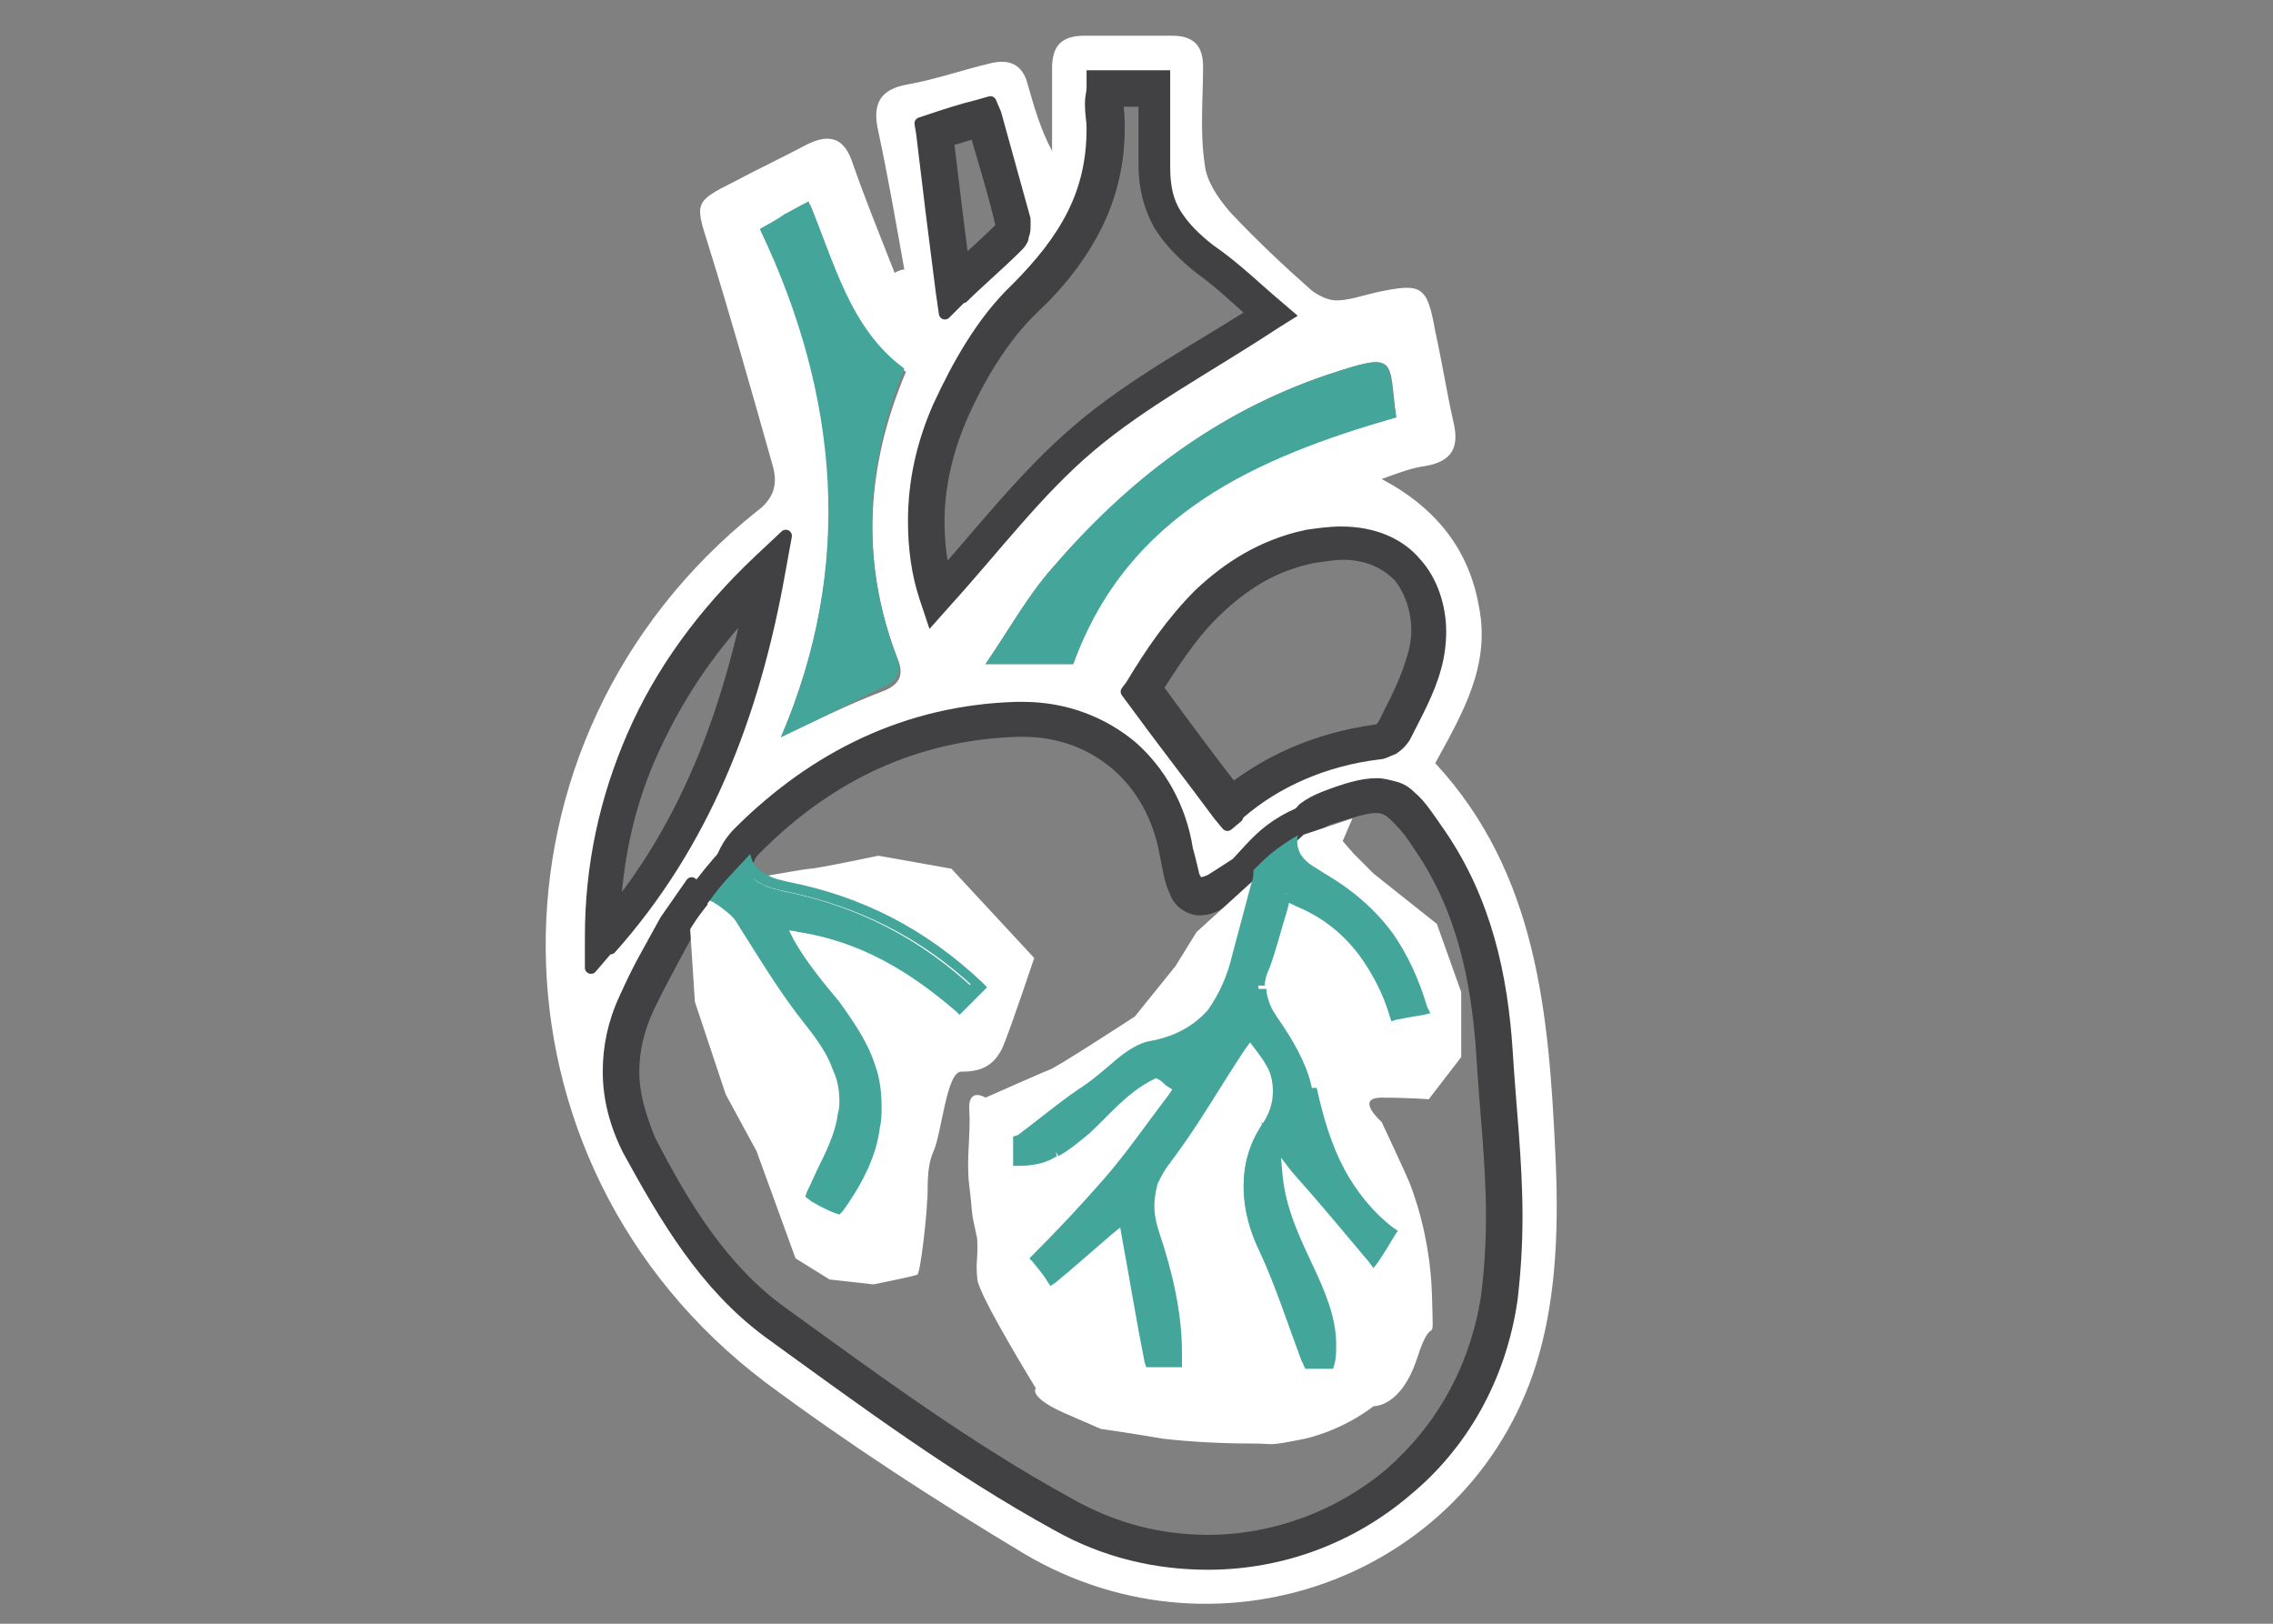 <?xml version="1.0" encoding="utf-8"?>
<!-- Generator: Adobe Illustrator 27.9.5, SVG Export Plug-In . SVG Version: 9.03 Build 54986)  -->
<svg version="1.1" id="Layer_1" xmlns="http://www.w3.org/2000/svg" xmlns:xlink="http://www.w3.org/1999/xlink" x="0px" y="0px"
	 viewBox="0 0 140 100" style="enable-background:new 0 0 140 100;" xml:space="preserve">
<rect x="0" y="0" width="140" height="100" fill="#808080" stroke="none"/>
<style type="text/css">
	.st0{fill:#FFFFFF;}
	.st1{fill:#414042;stroke:#414042;stroke-width:0.75;stroke-linejoin:round;stroke-miterlimit:10;}
	.st2{fill:#414042;stroke:#414042;stroke-width:0.75;stroke-miterlimit:10;}
	.st3{fill:#44A69B;}
	.st4{fill:#43A69B;}
	.st5{fill:#414042;}
</style>
<g>
	<path class="st0" d="M55.7,16.6c-0.5-2.8-1-5.7-1.6-8.5c-0.4-1.7,0.1-2.6,1.8-2.9s3.4-0.9,5.1-1.3c1.2-0.3,2,0.1,2.3,1.3
		c0.4,1.4,0.8,2.8,1.5,4.1c0-1.7,0-3.4,0-5.1c0-1.4,0.6-2,2-2c1.8,0,3.6,0,5.4,0c1.3,0,1.9,0.6,1.9,1.9c0,2-0.2,4,0.1,6
		c0.1,1.1,0.9,2.2,1.6,3c1.6,1.7,3.3,3.3,5,4.8c0.4,0.3,1,0.6,1.5,0.6c0.8,0,1.6-0.3,2.5-0.5c2.8-0.6,3.1-0.4,3.6,2.4
		c0.4,1.8,0.7,3.7,1.1,5.5c0.4,1.6,0,2.5-1.7,2.8c-0.8,0.1-1.6,0.4-2.7,0.8c3.4,1.8,5.4,4.4,6,7.9c0.7,3.6-1,6.5-2.7,9.6
		c6.3,6.8,7,15.5,7.4,24.1c0.2,4.1,0.1,8.4-1,12.3C91,96.9,75.3,102.9,63.1,95.7c-5.5-3.3-10.9-6.8-16-10.6
		c-17.8-13.5-18-39.6-0.5-53.6c1.1-0.8,1.3-1.7,1-2.8c-1.3-4.6-2.6-9.2-4-13.7c-0.8-2.5-0.8-2.6,1.6-3.8c1.5-0.8,3-1.5,4.5-2.3
		c1.4-0.7,2.3-0.4,2.8,1.1c0.8,2.3,1.7,4.5,2.6,6.8C55.3,16.7,55.5,16.6,55.7,16.6z M78.7,73.9c0.5,4.4,4.3,7.7,3.1,12.2
		c-0.9,0-1.9,0-2.2,0c-1-2.6-1.7-5-2.8-7.2c-1.3-2.9-1.6-5.7,0.1-8.3c1.2-1.8,0.6-3-0.4-4.3c-1.6,2.4-3,4.9-4.7,7.2
		c-1,1.3-1.1,2.4-0.6,3.8c1,2.8,1.6,5.8,1.4,8.8c-1.1,0-2.1,0-2.8,0c-0.5-2.8-1-5.4-1.5-8.3c-1.6,1.4-2.7,2.4-4,3.5
		c-0.7-0.9-1.3-1.7-1.7-2.3c1.7-1.8,3.3-3.4,4.8-5.1c1.4-1.7,2.7-3.5,4-5.2c-0.2-0.1-0.3-0.3-0.5-0.4c-3,1.7-4.6,5.8-9,5.4
		c0-1,0-2,0-2.9c0.1,0.1,0.2,0.2,0.3,0.3c1.2-1,2.5-1.9,3.8-2.8c1.5-1.1,2.9-2.7,4.6-3c3.1-0.5,4-2.5,4.7-5c0.4-1.5,0.9-3,1.2-4.5
		c0.1-0.6,0-1.2,0-1.9c-2.9,1.9-3.3,1.7-3.9-1.5c-0.8-5-4.7-8.3-9.8-8.1c-6.5,0.2-12,2.9-16.6,7.5c-0.5,0.5-1,1.4-0.9,2
		c0.1,1.2,1.1,1.4,2.3,1.4c5,0.3,9.4,1.9,13.6,4.9c-0.7,0.9-1.3,1.7-1.9,2.5c-3.3-2.2-6.6-3.8-10.7-3.8c1,1.3,2.1,2.3,3.2,3.3
		c4.3,4,4.9,8.3,1.9,13.7c-0.9-0.3-1.8-0.6-2.7-1c0.3-0.9,0.5-1.7,0.8-2.5c1.2-3.7,0.7-5.3-2.1-7.9c-1.9-1.8-3.5-3.8-5.2-5.8
		c-0.7-0.8-1.2-1.8-2-2.9c-1.2,2.2-2.3,4.1-3.2,6.1c-1.3,2.9-1.3,5.7,0.2,8.7c2.1,4.2,4.5,8.1,8.3,10.9c5.8,4.2,11.5,8.4,17.7,11.9
		c11.3,6.2,25.1-0.6,26.9-13.3c0.7-4.9,0.1-10.1-0.3-15.1c-0.3-4.6-1.3-9.1-3.9-13c-2.1-3.2-2.7-3.3-6.3-2.1c-1.7,0.6-1.5,2-1.9,3.2
		c-0.3,1.3,0.6,1.6,1.5,2.1c3.5,2,5.8,5,6.7,9.1c-1.1,0.2-2,0.4-3,0.6c-1-3.2-2.6-5.8-5.8-7.2c-0.4,1.3-0.7,2.5-1.1,3.6
		c-0.5,1.1-0.2,1.8,0.5,2.7c0.9,1.3,1.8,2.9,2.2,4.5c0.7,3.5,2,6.7,5.1,8.8c-0.6,0.9-1.2,1.7-2,2.9C82.2,78,80.6,76.1,78.7,73.9z
		 M57.7,36.6c2.9-3.2,5.6-6.9,9-9.7c3.4-2.9,7.4-5,11.5-7.6c-1.2-1-2.5-2.3-4-3.4c-2-1.5-3.2-3.3-3.1-5.9c0-1.5,0-3.1,0-4.6
		c-1.2,0-2,0-3,0c0,0.4-0.1,0.7-0.1,1c0.5,4.8-1.4,8.5-4.9,11.9c-2,1.9-3.5,4.5-4.6,7.1C56.8,29.1,56.5,33,57.7,36.6z M75.8,49.6
		c2.4-2.1,5.5-3.4,9-3.9c0.4-0.1,0.9-0.3,1-0.7c0.7-1.4,1.4-2.8,1.9-4.2c1.1-3.8-0.9-8.6-7-7.3c-5.2,1.2-8,5-10.4,8.9
		C72.3,44.9,74,47.2,75.8,49.6z M48.1,45.4c2.1-1,4.1-2,6.2-2.8c1.1-0.4,1.4-1,1-2c-2.3-5.9-2-11.8,0.5-17.7
		c-3.5-2.6-4.4-6.6-5.9-10.3c-0.6,0.3-1,0.6-1.5,0.8c-0.4,0.2-0.9,0.5-1.5,0.9C51.8,24.4,52.6,34.9,48.1,45.4z M66.1,40.9
		c3.4-9.4,11.3-12.8,19.9-15.2c-0.5-3.6,0.2-4.1-4.3-2.6c-6.8,2.3-12.3,6.6-16.9,11.9c-1.5,1.7-2.6,3.7-4.1,5.9
		C62.8,40.9,64.3,40.9,66.1,40.9z M37.1,57.9C42.7,51.7,45.7,44,47.3,35C40.4,41.7,37,49.2,37.1,57.9z M58.8,17.8
		c0.9-0.9,2.2-2,3.4-3.2c0.2-0.2,0.3-0.6,0.2-0.9c-0.6-2.1-1.2-4.3-1.8-6.5c-1.2,0.3-2.1,0.6-3,0.9C58,11.5,58.4,14.7,58.8,17.8z"/>
	<path class="st1" d="M78.7,73.9l-0.5,0.5c1.9,2.2,3.5,4.1,5.3,6.2l0.6,0.7l0.5-0.8c0.8-1.2,1.3-2,2-2.9L87,77l-0.6-0.4
		c-1.5-1-2.5-2.2-3.2-3.6c-0.8-1.4-1.2-3-1.6-4.7s-1.3-3.4-2.3-4.7c-0.2-0.3-0.4-0.5-0.4-0.7c-0.1-0.2-0.1-0.4-0.1-0.6
		c0-0.2,0-0.4,0.2-0.7c0.5-1.2,0.8-2.4,1.2-3.7l-0.7-0.2L79,58.2c1.5,0.6,2.6,1.5,3.5,2.7c0.9,1.1,1.5,2.5,2,4.1l0.2,0.6l0.6-0.1
		c1-0.2,1.9-0.3,3-0.6l0.7-0.1L88.8,64c-0.5-2.2-1.3-4-2.5-5.6s-2.7-2.9-4.5-4c-0.4-0.2-0.8-0.4-1-0.6c-0.1-0.1-0.1-0.1-0.2-0.2
		c0-0.1-0.1-0.1-0.1-0.2c0-0.1,0-0.2,0-0.3c0.2-0.7,0.2-1.4,0.4-1.8c0.1-0.2,0.2-0.4,0.3-0.5c0.1-0.1,0.4-0.3,0.7-0.4
		c1.3-0.4,2.2-0.7,2.8-0.7c0.2,0,0.4,0,0.6,0.1c0.3,0.1,0.5,0.3,0.9,0.7s0.8,0.9,1.3,1.7c2.6,3.8,3.5,8.2,3.8,12.7
		c0.2,3.4,0.6,6.7,0.6,10c0,1.7-0.1,3.3-0.3,4.9c-0.7,4.6-2.9,8.3-6,11c-3.1,2.6-7.1,4.1-11.2,4.1c-2.9,0-5.8-0.7-8.6-2.3
		c-6.2-3.4-11.9-7.6-17.7-11.8c-3.6-2.6-6-6.5-8.1-10.6c-0.6-1.5-1-2.8-1-4.2c0-1.3,0.3-2.6,0.9-3.9c0.9-1.9,2-3.8,3.2-6.1l-0.6-0.3
		l-0.6,0.4c0.8,1.1,1.3,2.1,2,3c1.7,2,3.3,4,5.2,5.9c0.9,0.9,1.5,1.6,1.9,2.2c0.4,0.7,0.6,1.3,0.6,2.1c0,0.8-0.2,1.7-0.6,2.9
		c-0.3,0.8-0.5,1.6-0.8,2.5L50,75.3l0.6,0.2c0.9,0.3,1.8,0.7,2.7,1l0.6,0.2l0.3-0.5c1.3-2.3,2-4.5,2-6.6c0-1.5-0.3-2.9-1-4.2
		c-0.7-1.3-1.7-2.6-3-3.8c-1.1-1-2.2-2-3.1-3.2l-0.6,0.4v0.7h0.1c3.8,0,7,1.5,10.2,3.7l0.6,0.4l0.4-0.5c0.6-0.8,1.2-1.6,1.9-2.5
		l0.4-0.6l-0.6-0.4c-4.2-3.1-8.9-4.8-14-5.1c-0.6,0-1-0.1-1.3-0.2c-0.1-0.1-0.2-0.1-0.2-0.2c0-0.1,0-0.2-0.1-0.4v-0.1
		c0-0.2,0.1-0.4,0.2-0.7c0.1-0.3,0.3-0.5,0.5-0.7c4.5-4.5,9.8-7,16.1-7.2c0.1,0,0.2,0,0.3,0c2.3,0,4.3,0.8,5.8,2.1s2.6,3.2,3,5.5
		c0.2,1,0.3,1.7,0.6,2.3c0.1,0.3,0.3,0.6,0.6,0.8c0.3,0.2,0.6,0.3,0.9,0.3c0.5,0,0.9-0.2,1.3-0.4c0.5-0.2,1-0.5,1.6-0.9l-0.4-0.6
		h-0.7c0,0.5,0,0.9,0,1.2c0,0.2,0,0.4,0,0.5c-0.3,1.5-0.8,3-1.2,4.5c-0.3,1.2-0.7,2.2-1.3,3c-0.6,0.7-1.4,1.3-2.8,1.5
		c-1,0.2-1.9,0.7-2.7,1.4c-0.8,0.6-1.5,1.3-2.2,1.8c-1.3,0.9-2.5,1.9-3.8,2.9l0.4,0.6l0.5-0.5c-0.1-0.1-0.2-0.2-0.3-0.3L61.1,69v1.8
		c0,1,0,1.9,0,2.9v0.6l0.6,0.1c0.3,0,0.5,0,0.8,0c1.1,0,2-0.3,2.9-0.7c1.2-0.6,2.2-1.6,3.1-2.5s1.8-1.8,2.7-2.3l-0.3-0.6l-0.4,0.6
		c0.2,0.1,0.3,0.3,0.5,0.4l0.4-0.6l-0.6-0.4c-1.3,1.8-2.6,3.6-4,5.2c-1.4,1.7-3.1,3.3-4.8,5.1L61.5,79l0.4,0.5
		c0.5,0.6,1,1.3,1.7,2.3l0.5,0.6l0.6-0.5c1.3-1.1,2.5-2.2,4-3.5l-0.5-0.5L67.5,78c0.5,2.9,1,5.5,1.5,8.3l0.1,0.6h0.6
		c0.7,0,1.7,0,2.8,0h0.7l0.1-0.7c0-0.5,0.1-0.9,0.1-1.4c0-2.7-0.6-5.3-1.5-7.8c-0.2-0.5-0.3-0.9-0.3-1.3c0-0.3,0.1-0.6,0.2-0.9
		s0.3-0.6,0.6-1c1.8-2.3,3.2-4.8,4.7-7.2l-0.6-0.4L76,66.7c0.3,0.4,0.5,0.7,0.7,1s0.2,0.6,0.2,0.9c0,0.4-0.1,0.9-0.5,1.5
		c-0.9,1.4-1.3,2.9-1.3,4.4c0,1.6,0.4,3.1,1.1,4.7c1,2.2,1.8,4.5,2.8,7.2l0.2,0.5h0.5c0.4,0,1.3,0,2.2,0h0.5l0.1-0.5
		c0.2-0.7,0.3-1.4,0.3-2c0-2-0.8-3.8-1.6-5.4c-0.8-1.7-1.6-3.3-1.7-5L78.7,73.9l-0.5,0.5L78.7,73.9L78,74c0.2,2.1,1.1,3.8,1.9,5.5
		s1.4,3.2,1.4,4.8c0,0.5-0.1,1.1-0.2,1.6l0.7,0.2v-0.7c-0.9,0-1.9,0-2.2,0v0.7l0.7-0.3c-1-2.6-1.7-5-2.8-7.3c-0.7-1.4-1-2.8-1-4.1
		c0-1.2,0.3-2.4,1.1-3.6c0.5-0.8,0.8-1.6,0.8-2.3c0-0.6-0.1-1.1-0.4-1.6c-0.2-0.5-0.5-0.9-0.9-1.3l-0.6-0.8L76,65.6
		c-1.6,2.4-3,4.9-4.6,7.1c-0.3,0.4-0.6,0.9-0.8,1.3c-0.2,0.5-0.3,0.9-0.3,1.4c0,0.6,0.1,1.2,0.3,1.8c0.8,2.4,1.4,4.8,1.4,7.3
		c0,0.4,0,0.8,0,1.2l0.7,0.1v-0.7c-1.1,0-2.1,0-2.8,0v0.7l0.7-0.1c-0.5-2.8-1-5.4-1.5-8.3l-0.2-1.2L68,77c-1.6,1.4-2.7,2.4-4,3.5
		l0.5,0.5l0.6-0.4c-0.7-0.9-1.3-1.7-1.7-2.3L62.5,79l0.5,0.5c1.7-1.8,3.3-3.4,4.8-5.1c1.4-1.7,2.7-3.5,4-5.2l0.4-0.6l-0.5-0.4
		c-0.2-0.1-0.3-0.3-0.5-0.4l-0.4-0.3l-0.4,0.2c-1.6,0.9-2.7,2.3-3.9,3.4c-0.6,0.6-1.2,1-1.9,1.4C64,72.8,63.3,73,62.5,73
		c-0.2,0-0.4,0-0.6,0l-0.1,0.7h0.7c0-1,0-2,0-2.9h-0.7l-0.5,0.5c0.1,0.1,0.2,0.2,0.3,0.3l0.4,0.5l0.5-0.4c1.3-1,2.5-1.9,3.7-2.8
		c0.8-0.6,1.5-1.3,2.3-1.8c0.7-0.6,1.4-1,2.1-1.1c1.7-0.3,2.9-1,3.7-2c0.8-1,1.2-2.2,1.6-3.5c0.4-1.5,0.9-3,1.2-4.5
		c0.1-0.3,0.1-0.6,0.1-0.8c0-0.4,0-0.8,0-1.2v-1.3L76,53.3c-0.6,0.4-1.1,0.7-1.4,0.9c-0.4,0.2-0.6,0.2-0.7,0.2h-0.1
		c0,0-0.2-0.2-0.3-0.5c-0.1-0.4-0.2-0.9-0.4-1.6c-0.4-2.6-1.7-4.8-3.4-6.3c-1.8-1.5-4.1-2.4-6.7-2.4c-0.1,0-0.2,0-0.4,0
		c-6.7,0.2-12.4,3-17.1,7.7c-0.3,0.3-0.6,0.7-0.8,1.1c-0.2,0.4-0.4,0.9-0.4,1.3c0,0.1,0,0.1,0,0.2c0,0.4,0.2,0.8,0.4,1.1
		c0.3,0.5,0.8,0.7,1.2,0.8c0.5,0.1,0.9,0.2,1.4,0.2c4.8,0.2,9.1,1.8,13.2,4.8l0.4-0.6l-0.6-0.4c-0.7,0.9-1.3,1.7-1.9,2.5l0.6,0.4
		l0.4-0.6c-3.3-2.3-6.8-3.9-11-3.9h-0.1h-1.4l0.9,1.1c1,1.3,2.2,2.4,3.3,3.4c1.2,1.1,2.1,2.2,2.7,3.4c0.6,1.2,0.9,2.3,0.9,3.6
		c0,1.8-0.6,3.7-1.8,5.8l0.6,0.4l0.2-0.7c-0.9-0.3-1.8-0.6-2.7-1l-0.2,0.7l0.7,0.2c0.3-0.9,0.5-1.7,0.8-2.5c0.4-1.3,0.6-2.3,0.6-3.3
		s-0.3-1.9-0.8-2.8s-1.2-1.7-2.2-2.6c-1.8-1.7-3.4-3.7-5.1-5.7c-0.6-0.7-1.1-1.7-1.9-2.9l-0.3-0.9L41,56.7c-1.2,2.2-1.6,2.8-2.5,4.8
		c-0.7,1.5-1,3-1,4.5c0,1.6,0.4,3.2,1.2,4.8C41,75,43.4,79.1,47.3,82c5.8,4.2,11.6,8.5,17.8,11.9c3,1.7,6.2,2.4,9.3,2.4
		c4.5,0,8.8-1.6,12.2-4.5C90,89,92.4,84.9,93.1,80c0.2-1.7,0.3-3.4,0.3-5.1c0-3.4-0.4-6.8-0.6-10.1c-0.3-4.7-1.3-9.3-4.1-13.4
		c-0.7-1-1.2-1.8-1.8-2.3c-0.3-0.3-0.6-0.5-1-0.6s-0.7-0.2-1.1-0.2c-0.9,0-1.9,0.3-3.2,0.8c-0.5,0.2-0.9,0.4-1.3,0.7
		c-0.5,0.5-0.7,1.1-0.8,1.6c-0.1,0.5-0.2,1-0.3,1.4c-0.1,0.2-0.1,0.4-0.1,0.7s0.1,0.7,0.2,0.9c0.2,0.4,0.5,0.7,0.8,0.8
		c0.3,0.2,0.6,0.3,0.8,0.5c1.7,1,3.1,2.2,4.1,3.6c1,1.4,1.8,3.1,2.2,5.1l0.7-0.1l0.1-0.8c-1.1,0.2-2,0.4-3,0.6l0.1,0.7l0.7-0.2
		c-0.5-1.7-1.2-3.2-2.2-4.5s-2.3-2.4-4-3.1l-0.7-0.3l-0.2,0.8C78.3,58.8,78,60,77.6,61c-0.2,0.4-0.3,0.9-0.3,1.3
		c0,0.4,0.1,0.8,0.2,1.1c0.1,0.4,0.4,0.7,0.6,1c0.9,1.3,1.8,2.8,2.1,4.2c0.4,1.8,0.9,3.5,1.7,5.1c0.8,1.6,2,3,3.7,4.1l0.4-0.6
		l-0.6-0.4c-0.6,0.9-1.2,1.7-2,2.9l0.6,0.4l0.5-0.5c-1.8-2.1-3.4-4-5.3-6.2l-1.5-1.7L78,74L78.7,73.9z"/>
	<path class="st2" d="M57.7,36.6l0.7-0.2c-0.4-1.4-0.6-2.8-0.6-4.3c0-2.1,0.5-4.3,1.4-6.4c1.1-2.5,2.6-5,4.5-6.8
		c1.6-1.5,2.9-3.2,3.8-5s1.4-3.8,1.4-6c0-0.5,0-1-0.1-1.5V6.3c0-0.2,0-0.4,0.1-0.8h-0.7v0.7c1,0,1.9,0,3,0V5.4h-0.7
		c0,0.9,0,1.9,0,2.8c0,0.6,0,1.1,0,1.7c0,0.1,0,0.2,0,0.3c0,1.3,0.3,2.5,0.9,3.6c0.6,1,1.5,1.9,2.5,2.7c1.4,1,2.7,2.3,4,3.4l0.5-0.5
		L78,18.8c-4,2.6-8.1,4.7-11.6,7.7c-3.4,2.9-6.2,6.6-9.1,9.8L57.7,36.6l0.7-0.2L57.7,36.6l0.5,0.5c3-3.3,5.7-6.9,8.9-9.6
		c3.3-2.8,7.3-4.9,11.4-7.6l0.8-0.5l-0.7-0.6c-1.2-1-2.5-2.3-4.1-3.4c-0.9-0.7-1.6-1.4-2.1-2.2s-0.7-1.7-0.7-2.9c0-0.1,0-0.1,0-0.2
		c0-0.6,0-1.2,0-1.8c0-1,0-1.9,0-2.8V4.7H71c-1.2,0-2,0-3,0h-0.7v0.7c0,0.3-0.1,0.6-0.1,0.9c0,0.1,0,0.2,0,0.2
		c0,0.5,0.1,0.9,0.1,1.4c0,2-0.4,3.7-1.2,5.3c-0.8,1.6-2,3.1-3.5,4.6c-2.1,2-3.6,4.7-4.8,7.3c-1,2.3-1.5,4.6-1.5,7
		c0,1.6,0.2,3.2,0.7,4.7l0.4,1.2l0.8-0.9L57.7,36.6z"/>
	<path class="st1" d="M75.8,49.6l0.6-0.4c-1.8-2.3-3.5-4.6-5.4-7.2l-0.6,0.4l0.6,0.4c1.2-1.9,2.4-3.8,4-5.3s3.4-2.7,5.9-3.2
		c0.7-0.1,1.3-0.2,1.8-0.2c1.6,0,2.7,0.6,3.5,1.4c0.7,0.9,1.1,2.1,1.1,3.3c0,0.6-0.1,1.2-0.3,1.8c-0.4,1.4-1.1,2.7-1.8,4.1l0,0l0,0
		l0,0l0,0l0,0c0,0-0.1,0.1-0.2,0.2C84.9,45,84.8,45,84.7,45c-3.6,0.5-6.8,1.9-9.4,4.1L75.8,49.6l0.6-0.4L75.8,49.6l0.5,0.5
		c2.3-2,5.3-3.3,8.6-3.7c0.3,0,0.6-0.2,0.9-0.3c0.3-0.2,0.5-0.4,0.7-0.7c0.7-1.4,1.5-2.8,1.9-4.3c0.2-0.7,0.3-1.5,0.3-2.2
		c0-1.5-0.5-3.1-1.5-4.2c-1-1.2-2.6-1.9-4.6-1.9c-0.7,0-1.4,0.1-2.1,0.2c-2.8,0.6-4.9,2-6.6,3.6c-1.7,1.7-3,3.6-4.2,5.6l-0.3,0.4
		l0.3,0.4c1.9,2.6,3.7,4.9,5.4,7.2l0.5,0.6l0.6-0.5L75.8,49.6z"/>
	<path class="st3" d="M48.1,45.4c4.5-10.5,3.6-21-1.3-31.3c0.7-0.4,1.1-0.6,1.5-0.9c0.4-0.2,0.9-0.5,1.5-0.8
		c1.6,3.7,2.5,7.8,5.9,10.3c-2.4,5.9-2.7,11.8-0.5,17.7c0.4,1,0.1,1.6-1,2C52.2,43.4,50.2,44.4,48.1,45.4z"/>
	<path class="st3" d="M66.1,40.9c-1.8,0-3.3,0-5.4,0c1.5-2.2,2.6-4.2,4.1-5.9c4.6-5.4,10.1-9.6,16.9-11.9c4.5-1.5,3.7-1,4.3,2.6
		C77.4,28.2,69.5,31.6,66.1,40.9z"/>
	<path class="st1" d="M37.1,57.9h0.7v-0.1c0-4.2,0.8-8.2,2.5-11.8c1.7-3.7,4.1-7.1,7.5-10.3l-0.5-0.5l-0.7-0.1
		c-1.6,8.8-4.5,16.4-10,22.5L37.1,57.9h0.7H37.1l0.5,0.5C43.3,52,46.4,44.2,48,35.2l0.4-2.2l-1.6,1.5c-3.5,3.3-6.1,6.9-7.8,10.8
		s-2.6,8-2.6,12.4v0.1v1.8l1.2-1.4L37.1,57.9z"/>
	<path class="st1" d="M58.8,17.8l0.7-0.1c-0.4-3.1-0.8-6.3-1.2-9.7l-0.7,0.1l0.2,0.7c0.8-0.2,1.8-0.5,3-0.9l-0.2-0.7l-0.7,0.2
		c0.6,2.2,1.3,4.3,1.8,6.5h0.1h-0.1l0,0h0.1h-0.1l0,0v0.2l0,0l0.2,0.1L61.7,14l0,0l0.2,0.1L61.7,14c-1.2,1.2-2.5,2.3-3.4,3.2
		L58.8,17.8l0.7-0.1L58.8,17.8l0.5,0.5c0.9-0.9,2.2-2,3.4-3.2c0.2-0.2,0.3-0.4,0.3-0.6c0.1-0.2,0.1-0.4,0.1-0.6c0-0.1,0-0.3,0-0.4
		c-0.6-2.2-1.2-4.3-1.8-6.5L61,6.3l-0.7,0.2c-1.2,0.3-2.1,0.6-3,0.9l-0.6,0.2l0.1,0.6c0.4,3.4,0.8,6.6,1.2,9.7l0.2,1.4l1-1
		L58.8,17.8z"/>
	<path class="st0" d="M44.6,54.4l-2.1,2.7l0.3,4.6l1.9,5.7l1.9,3.5l2.4,6.6l2.1,1.3l2.7,0.3c0,0,2.5-0.5,2.7-0.6s0.6-3.8,0.6-4.5
		c0.1-0.6-0.1-2,0.4-3.1s0.8-4.9,1.7-4.9c1,0,2-0.2,2.6-1.6c0.6-1.5,1.9-5.4,1.9-5.4l-5.1-5.5l-4.5-0.8c0,0-3.8,0.8-4.2,0.8
		C49.6,53.5,44.6,54.4,44.6,54.4z"/>
	<path class="st0" d="M73.7,57.4l-1.3,2.1l-2.5,3.1c0,0-4.9,3.2-5.3,3.3c-0.3,0.1-3.9,1.7-3.9,1.7s-1.1-0.7-1,0.8s-0.2,3,0,4.6
		c0.2,1.6,0.1,1.5,0.3,2.4c0.2,1,0.2,0.7,0.2,1.5s-0.1,0.9,0,1.9s3.6,6.7,3.6,6.7S63.3,86,65.5,87c2.3,1,2.3,1,2.3,1
		s2.1,0.3,3.8,0.6c1.7,0.2,3.7,0.3,5.4,0.3s0.9,0.2,3.4-0.3c2.5-0.6,4.2-2,4.2-2s1.7,0.1,2.7-3s1-0.1,0.9-3.8s-1.2-6.5-1.4-7
		c-0.2-0.5-1.7-3.7-1.7-3.7s-1.7-1.5,0-1.5c1.7,0,2.9,0.1,2.9,0.1l2-2.6v-4l-1.5-4.2l-3.9-3.1l-1.2-1.2l-0.7-0.8l0.6-1.4l-3,1"/>
	<path class="st4" d="M77.5,60.6L77.5,60.6c0,0.4,0.1,0.8,0.2,1.2c0.1,0.3,0.3,0.7,0.6,1c0.9,1.3,1.8,2.8,2.1,4.2l0,0
		c0.4,1.8,0.9,3.5,1.7,5.1c0.7,1.4,1.7,2.7,3.1,3.7c-0.3,0.5-0.7,1-1,1.6c-1.6-1.8-3-3.5-4.7-5.5L78,70.2l0.2,2.3
		c0.2,2.1,1.1,3.8,1.9,5.5s1.4,3.2,1.4,4.8c0,0.4,0,0.7-0.1,1.1h-1.2c-0.9-2.4-1.6-4.6-2.6-6.8c-0.7-1.4-1-2.8-1-4.1
		c0-1.2,0.3-2.4,1.1-3.6c0.5-0.8,0.8-1.6,0.8-2.3c0-0.6-0.1-1.1-0.4-1.6c-0.2-0.5-0.5-0.9-0.9-1.3l-0.6-0.8l-0.5,0.8
		c-1.6,2.4-3,4.9-4.6,7.1l0,0c-0.3,0.4-0.6,0.9-0.8,1.3c-0.2,0.4-0.3,0.9-0.3,1.4c0,0.6,0.1,1.2,0.3,1.8c0.8,2.4,1.4,4.8,1.4,7.3
		c0,0.2,0,0.4,0,0.6h-1.5c-0.5-2.6-0.9-5-1.4-7.7L69,74.9l-0.9,0.8c-1.3,1.2-2.4,2.1-3.5,3c-0.3-0.4-0.6-0.8-0.9-1.2
		c1.5-1.6,3-3.1,4.4-4.7c1.4-1.7,2.7-3.5,4-5.3l0.4-0.5L72,66.6c-0.2-0.1-0.3-0.3-0.5-0.4L71.2,66l-0.4,0.2
		c-1.6,0.9-2.7,2.3-3.9,3.4c-0.6,0.6-1.2,1-1.9,1.4c-0.6,0.3-1.3,0.5-2.2,0.5v-1.3l0,0c1.3-1,2.5-1.9,3.7-2.8
		c0.8-0.6,1.5-1.3,2.3-1.8c0.7-0.6,1.4-1,2.1-1.1c1.7-0.3,2.9-1,3.7-2c0.8-1,1.2-2.2,1.6-3.5c0.4-1.5,0.9-3,1.2-4.5
		c0.1-0.3,0.1-0.6,0.1-0.8c0-0.3,0-0.6,0-0.9l2.2-1.8c0,0.1,0,0.2-0.1,0.3c-0.1,0.2-0.1,0.4-0.1,0.7s0.1,0.7,0.2,0.9
		c0.2,0.4,0.5,0.7,0.8,0.8c0.3,0.2,0.6,0.3,0.8,0.5c1.7,1,3.1,2.1,4.1,3.6c0.9,1.3,1.6,2.7,2,4.4c-0.6,0.1-1.1,0.2-1.7,0.3
		c-0.5-1.4-1.1-2.8-2-3.9c-1-1.3-2.3-2.4-4-3.1L79.2,55L79,55.8c-0.4,1.3-0.7,2.5-1.1,3.5C77.6,59.8,77.5,60.2,77.5,60.6z"/>
	<path class="st3" d="M77.5,60.6h-0.4l0,0H77.5h-0.4v0.1c0,0.4,0.1,0.9,0.3,1.2c0.2,0.4,0.4,0.7,0.6,1.1l0,0c0.9,1.3,1.7,2.7,2,4.1
		l0.3-0.1h-0.4l0,0l0,0l0,0c0.4,1.8,0.9,3.6,1.8,5.2c0.8,1.4,1.8,2.7,3.2,3.8l0.2-0.3L85,75.6c-0.3,0.5-0.7,1-1,1.6l0.3,0.2l0.3-0.2
		c-1.6-1.8-3-3.5-4.7-5.5l0,0l-2.2-2.6l0.3,3.4l0,0c0.2,2.1,1.1,3.9,1.9,5.6l0,0c0.8,1.7,1.4,3.2,1.4,4.7l0,0l0,0
		c0,0.4,0,0.7-0.1,1.1l0.3,0.1v-0.4h-1.2V84l0.3-0.1C79.7,81.4,79,79.1,78,77l0,0c-0.6-1.4-1-2.7-1-3.9c0-1.2,0.3-2.3,1-3.4
		c0.5-0.8,0.8-1.7,0.8-2.5c0-0.6-0.2-1.2-0.4-1.7c-0.2-0.5-0.6-1-0.9-1.4l0,0L76.6,63l-0.8,1.2l0,0c-1.6,2.5-3,4.9-4.6,7.1l-0.1,0.1
		v0.1h0.4l-0.3-0.2c-0.3,0.5-0.6,0.9-0.8,1.4l0,0c-0.2,0.5-0.3,1-0.3,1.5c0,0.6,0.1,1.3,0.4,1.9l0,0l0,0c0.8,2.4,1.4,4.8,1.4,7.2
		c0,0.2,0,0.4,0,0.6h0.4v-0.4h-1.5v0.4l0.4-0.1c-0.5-2.6-0.9-5-1.4-7.7l0,0l-0.3-1.8l-1.4,1.2l0,0c-1.3,1.2-2.4,2.1-3.5,3l0.2,0.3
		l0.3-0.2c-0.3-0.4-0.6-0.8-0.9-1.2l-0.3,0.2l0.3,0.2c1.5-1.6,3-3.1,4.4-4.7c1.5-1.7,2.7-3.5,4-5.3l-0.3-0.2l0.3,0.2L73,67l-0.8-0.7
		l0,0c-0.2-0.1-0.3-0.3-0.5-0.4l0,0l-0.4-0.3l-0.2-0.1l-0.6,0.3l0,0c-1.7,0.9-2.8,2.4-4,3.4l0,0c-0.6,0.5-1.2,1-1.8,1.3l0,0l0,0
		c-0.6,0.3-1.2,0.5-2,0.5v0.4h0.4v-1.3h-0.4l0.2,0.3l0,0l0,0l0,0c1.3-1,2.5-1.9,3.7-2.8l0,0c0.8-0.6,1.6-1.3,2.3-1.8l0,0
		c0.7-0.5,1.4-0.9,1.9-1l0,0c1.7-0.3,3-1.1,3.9-2.1l0,0c0.9-1.1,1.3-2.3,1.7-3.6l0,0c0.4-1.5,0.9-3,1.2-4.5l0,0l0,0
		c0.1-0.3,0.1-0.6,0.1-0.9l0,0l0,0c0-0.3,0-0.6,0-0.9h-0.4l0.2,0.3l2.2-1.8L79.5,51l-0.4-0.1c0,0.1,0,0.2-0.1,0.3l0,0l0,0
		c-0.1,0.3-0.1,0.5-0.1,0.7h0.4h-0.4l0,0c0,0.4,0.1,0.8,0.3,1.1l0,0c0.3,0.5,0.7,0.8,1,1s0.6,0.3,0.8,0.5l0,0l0,0
		c1.7,0.9,3,2.1,4,3.5l0,0c0.9,1.2,1.6,2.6,2,4.3l0.3-0.1l-0.1-0.3c-0.6,0.1-1.1,0.2-1.7,0.3l0.1,0.3l0.3-0.1
		c-0.5-1.5-1.2-2.8-2.1-4l0,0l0,0c-1-1.4-2.4-2.5-4.2-3.2l0,0l-1.1-0.5l-0.4,1.1l0,0c-0.4,1.3-0.7,2.5-1.1,3.5l0,0
		c-0.2,0.5-0.3,0.9-0.3,1.4h0.8h0.4c0-0.3,0.1-0.7,0.3-1.1l0,0c0.4-1.1,0.7-2.3,1.1-3.6l0,0l0.1-0.4l0.4,0.2l0,0
		c1.7,0.7,2.9,1.7,3.9,3l0,0c0.8,1.1,1.5,2.4,1.9,3.8l0.1,0.3l0.3-0.1c0.5-0.1,1.1-0.2,1.7-0.3l0.4-0.1L87.9,62
		c-0.5-1.7-1.2-3.2-2.1-4.5l0,0c-1.1-1.5-2.5-2.7-4.2-3.7l-0.2,0.3l0.2-0.3c-0.3-0.2-0.5-0.3-0.8-0.5s-0.5-0.4-0.7-0.7l0,0
		c-0.1-0.2-0.2-0.5-0.2-0.7l0,0l0,0l0,0c0-0.2,0-0.4,0.1-0.6l-0.3-0.1l0.3,0.1c0-0.1,0.1-0.2,0.1-0.4l0.2-0.9l-3.1,2.5v0.2
		c0,0.3,0,0.6,0,0.9h0.4h-0.4c0,0.2,0,0.5-0.1,0.7l0,0c-0.4,1.5-0.8,3-1.2,4.5l0,0l0,0c-0.3,1.3-0.8,2.4-1.5,3.4l0,0
		c-0.8,0.9-1.9,1.6-3.5,1.9l0,0c-0.7,0.1-1.5,0.6-2.2,1.2l0,0c-0.7,0.6-1.5,1.3-2.3,1.8l0,0c-1.3,0.9-2.5,1.9-3.7,2.8l0.2,0.3
		l-0.2-0.3l0,0L62.4,70v1.8h0.4c0.9,0,1.7-0.2,2.3-0.6L65,70.9l0.2,0.3c0.7-0.4,1.3-0.9,1.9-1.4l0,0c1.2-1.1,2.3-2.5,3.9-3.3l0,0
		l0.2-0.1l0.2,0.1l0,0c0.2,0.1,0.3,0.3,0.5,0.4l0,0l0.3,0.2L72,67.4l0,0l0,0c-1.3,1.7-2.6,3.6-4,5.2s-2.8,3.1-4.4,4.7l-0.2,0.2
		l0.2,0.2c0.3,0.4,0.6,0.7,0.9,1.2l0.2,0.3L65,79c1.1-0.9,2.1-1.8,3.5-3l0.5-0.4l0.1,0.6l0,0l0,0c0.5,2.7,0.9,5.2,1.4,7.7l0.1,0.3
		h2.2v-0.3c0-0.2,0-0.4,0-0.6c0-2.5-0.6-5-1.4-7.4l0,0c-0.2-0.6-0.3-1.1-0.3-1.7c0-0.4,0.1-0.9,0.2-1.3l0,0c0.2-0.4,0.4-0.8,0.7-1.2
		l0.1-0.1v-0.1h-0.4l0.3,0.2c1.7-2.2,3.1-4.7,4.7-7.1l0,0l0.3-0.4l0.3,0.4l0,0l0,0c0.3,0.4,0.6,0.8,0.8,1.2c0.2,0.4,0.3,0.9,0.3,1.4
		c0,0.7-0.2,1.4-0.7,2.1c-0.8,1.2-1.1,2.5-1.1,3.8c0,1.4,0.4,2.8,1.1,4.2l0,0c1,2.1,1.7,4.4,2.6,6.8l0.1,0.2h1.7l0.1-0.3
		c0.1-0.4,0.1-0.8,0.1-1.2l0,0l0,0c0-1.7-0.7-3.3-1.5-5l0,0c-0.8-1.7-1.6-3.4-1.8-5.4l-0.1-1.1l0.7,0.9l0,0c1.7,1.9,3.1,3.6,4.7,5.5
		l0.3,0.4l0.3-0.4c0.4-0.6,0.7-1.1,1-1.6l0.2-0.3l-0.3-0.2c-1.3-1-2.3-2.3-3-3.6c-0.8-1.5-1.3-3.2-1.7-5l-0.7,0h0.4l0,0l0,0l0,0
		c-0.3-1.5-1.2-3-2.1-4.3l0,0l0,0c-0.2-0.3-0.4-0.6-0.5-0.9c-0.1-0.3-0.2-0.6-0.2-0.9l0,0l0,0l0,0h-0.5V60.6z"/>
	<path class="st4" d="M49.2,57l-1.4-0.2l0.7,1.2c0.8,1.5,1.8,2.7,2.8,3.8c1,1.3,1.7,2.5,2.1,3.7c0.4,1.2,0.5,2.4,0.3,3.7
		c-0.2,1.6-1,3.3-2.3,5.1c-0.5-0.2-0.9-0.5-1.4-0.7c0.3-0.6,0.6-1.2,0.8-1.7c0.6-1.2,1-2.2,1.1-3.2s0-1.9-0.4-2.8s-1-1.8-1.8-2.8
		c-1.6-2-2.8-4.2-4.2-6.4c-0.3-0.4-0.7-0.8-1.1-1c-0.1-0.1-0.2-0.1-0.3-0.2l1.8-2l0,0c0.3,0.5,0.7,0.8,1.1,1
		c0.4,0.2,0.9,0.3,1.3,0.4c4.5,0.9,8.4,2.9,11.8,6.1c-0.4,0.4-0.8,0.8-1.2,1.2C56.3,59.5,53.2,57.6,49.2,57L49.2,57z"/>
	<path class="st3" d="M49.2,57v-0.4l-2.1-0.3l1,1.8l0,0c0.8,1.5,1.9,2.7,2.8,3.9l0,0c1,1.3,1.7,2.5,2.1,3.6c0.3,0.8,0.4,1.6,0.4,2.4
		c0,0.4,0,0.7-0.1,1.1c-0.2,1.5-0.9,3.2-2.2,4.9l0.3,0.2l0.2-0.3c-0.5-0.2-0.9-0.5-1.4-0.7L50,73.5l0.3,0.2c0.3-0.6,0.6-1.2,0.8-1.7
		l0,0c0.6-1.2,1-2.3,1.2-3.3l0,0c0-0.3,0.1-0.6,0.1-0.9c0-0.7-0.2-1.5-0.4-2.2l0,0c-0.4-1-1-1.9-1.8-2.9l0,0
		c-1.5-1.9-2.8-4.2-4.2-6.4l0,0l0,0c-0.3-0.5-0.8-0.9-1.2-1.2l0,0l0,0c-0.1-0.1-0.2-0.1-0.4-0.2l-0.2,0.3l0.3,0.2l1.8-2L46,53.2
		l-0.3,0.1l0,0l0,0l0,0c0.3,0.6,0.8,0.9,1.3,1.2l0.1-0.3L47,54.5c0.5,0.2,0.9,0.3,1.4,0.4l0,0c4.4,0.9,8.3,2.8,11.7,6l0.2-0.3
		l-0.2-0.3c-0.4,0.4-0.8,0.8-1.2,1.2l0.3,0.3l0.2-0.3c-2.9-2.5-6-4.5-10-5.1h-0.1l0,0l0,0L49.2,57l-0.1,0.4h0.1
		c3.8,0.6,6.8,2.4,9.7,4.9l0.2,0.2l0.2-0.2c0.4-0.4,0.8-0.8,1.2-1.2l0.3-0.3l-0.3-0.3c-3.5-3.3-7.4-5.3-12-6.2l0,0
		c-0.4-0.1-0.9-0.2-1.2-0.4l0,0l0,0c-0.4-0.2-0.7-0.4-0.9-0.8l-0.3,0.2l0.3-0.1l0,0l-0.2-0.6l-2.6,2.8l0.4,0.2
		c0.1,0.1,0.2,0.1,0.3,0.2l0.2-0.3l-0.2,0.3c0.4,0.3,0.8,0.6,1,0.9l0.3-0.2l-0.3,0.2c1.4,2.2,2.7,4.4,4.3,6.4l0,0
		c0.8,1,1.4,1.9,1.7,2.8l0,0l0,0c0.3,0.6,0.4,1.3,0.4,1.9c0,0.2,0,0.5-0.1,0.8l0,0l0,0c-0.1,0.9-0.5,1.9-1.1,3.1l0,0l0,0
		c-0.3,0.6-0.5,1.1-0.8,1.7l-0.1,0.3L50,74c0.5,0.3,0.9,0.5,1.4,0.7l0.3,0.1l0.2-0.2c1.3-1.8,2.1-3.5,2.3-5.2
		c0.1-0.4,0.1-0.8,0.1-1.2c0-0.9-0.1-1.8-0.4-2.6c-0.4-1.3-1.2-2.5-2.2-3.9l0,0l0,0c-1-1.2-2-2.4-2.8-3.8l0,0l-0.3-0.6l0.7,0.1
		L49.2,57l-0.1,0.4L49.2,57z"/>
	<path class="st5" d="M42.1,57.9L42.1,57.9c0.3-0.5,2.4-4.2,6.1-7.2l-0.9-1.1c-4.2,3.4-6.4,7.6-6.5,7.6L42.1,57.9L42.1,57.9z"/>
	<path class="st5" d="M77.6,53.2l-0.2,0.2c0.3-0.3,1.5-1.7,4.7-3l-0.8-1.2c-4.1,1.4-4.2,2.8-6.7,5l0.6,1.3L77.6,53.2z"/>
	<path class="st5" d="M81.3,49.2c-3.8,1.5-3,2-5.4,3.8l-0.7,2.5"/>
</g>
</svg>
